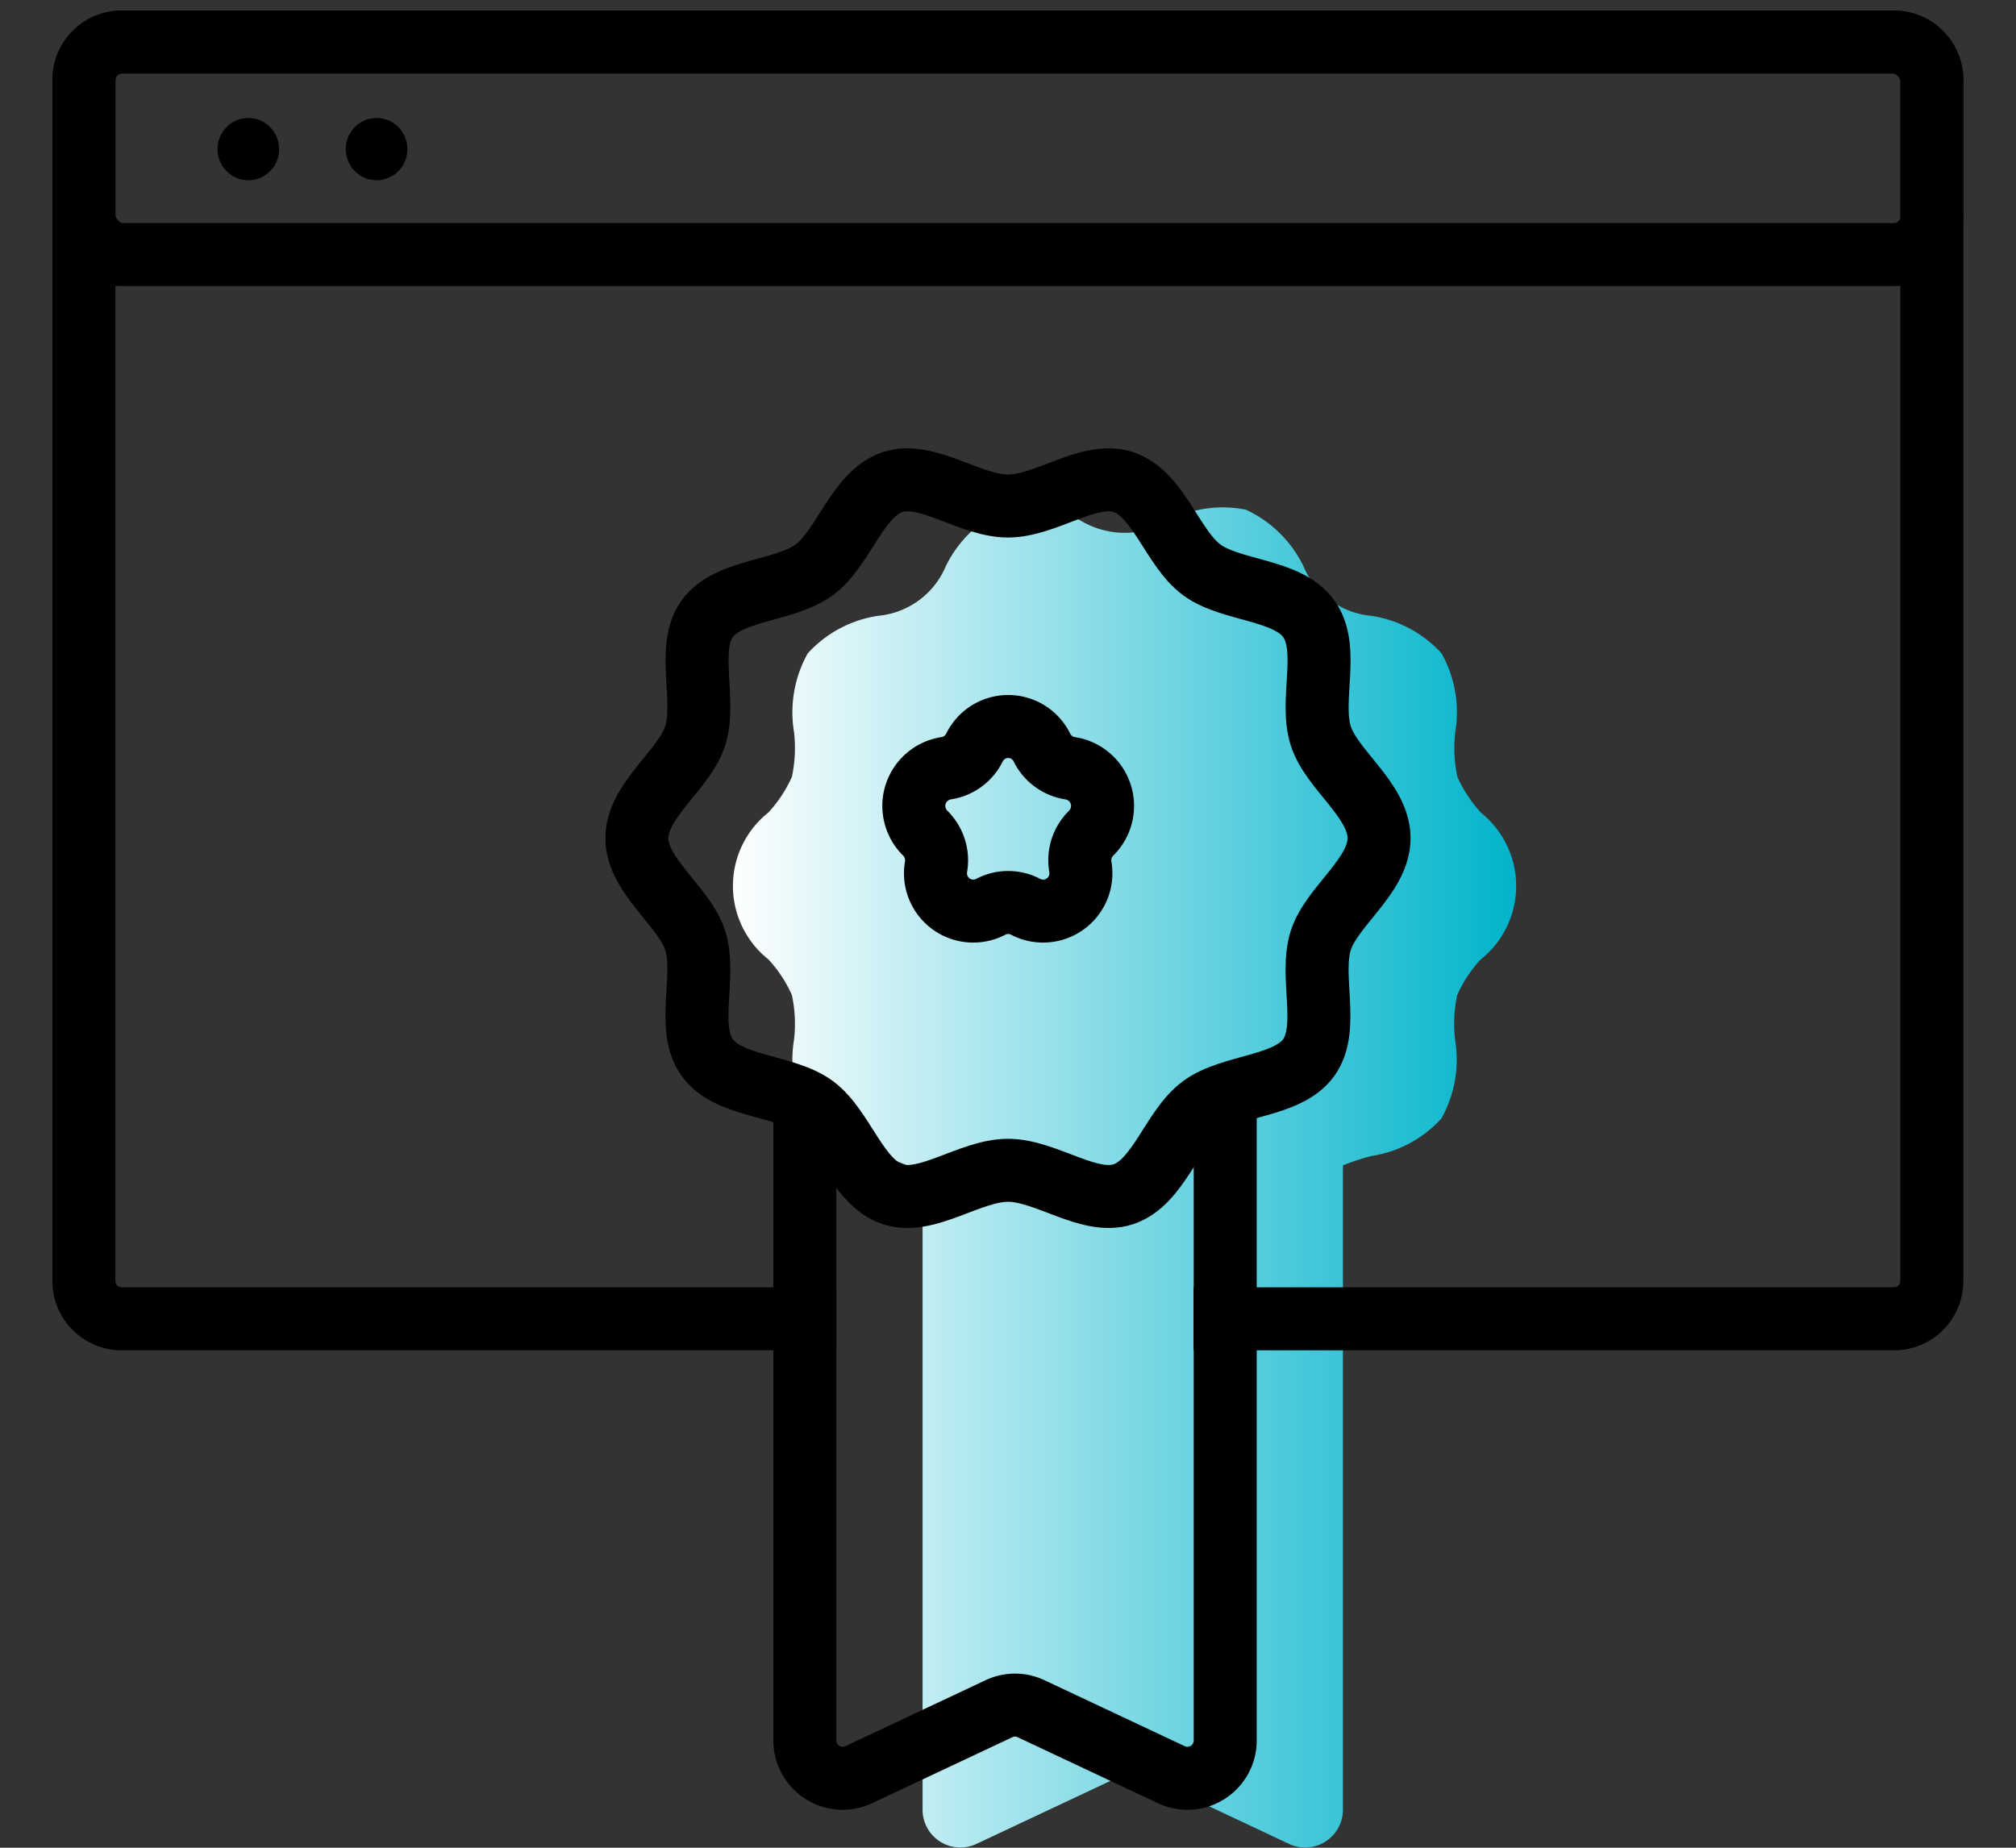 <svg xmlns="http://www.w3.org/2000/svg" width="48" height="44" viewBox="0 0 48 44">
    <rect x="0" y="0" width="48" height="44" fill="#333333" stroke="none"/>
    <defs>
        <linearGradient id="linear-gradient" x2="1" y1=".5" y2=".5" gradientUnits="objectBoundingBox">
            <stop offset="0" stop-color="#fff"/>
            <stop offset="1" stop-color="#00b4cb"/>
        </linearGradient>
        <style>
            .cls-3{fill:none;stroke:#000;stroke-linecap:square;stroke-miterlimit:10;stroke-width:1.5px}
        </style>
    </defs>
    <g id="_1_icon_07" transform="translate(-313 -429)">
        <g id="img" transform="translate(150.521 -263.006)">
            <path id="패스_264" fill="url(#linear-gradient)" d="M197.737 711.353a3.125 3.125 0 0 1-.559-.849 3.312 3.312 0 0 1-.05-1.067 2.876 2.876 0 0 0-.325-1.871 2.831 2.831 0 0 0-1.674-.895 1.945 1.945 0 0 1-1.617-1.185 2.856 2.856 0 0 0-1.371-1.343 2.776 2.776 0 0 0-1.842.265 2.038 2.038 0 0 1-2.082 0 2.773 2.773 0 0 0-1.841-.265 2.857 2.857 0 0 0-1.376 1.342 1.944 1.944 0 0 1-1.618 1.186 2.828 2.828 0 0 0-1.672.895 2.876 2.876 0 0 0-.326 1.871 3.284 3.284 0 0 1-.05 1.067 3.124 3.124 0 0 1-.559.849 2.234 2.234 0 0 0 0 3.5 3.093 3.093 0 0 1 .559.849 3.277 3.277 0 0 1 .05 1.066 2.876 2.876 0 0 0 .326 1.871 2.822 2.822 0 0 0 1.673.895 3.141 3.141 0 0 1 .977.372 1.05 1.05 0 0 1 .085.09v15.1a.9.9 0 0 0 1.276.822l3.35-1.576a.89.89 0 0 1 .758 0l3.349 1.576a.9.9 0 0 0 1.276-.822v-15.339a5.517 5.517 0 0 1 .672-.222 2.823 2.823 0 0 0 1.672-.895 2.87 2.87 0 0 0 .326-1.871 3.305 3.305 0 0 1 .05-1.066 3.094 3.094 0 0 1 .559-.849 2.234 2.234 0 0 0 0-3.5z"/>
            <g id="그룹_271">
                <g id="그룹_270">
                    <path id="패스_265" d="M195.314 711.965c0 .9-1.127 1.62-1.388 2.435-.271.847.22 2.083-.286 2.789s-1.843.645-2.549 1.166-1.025 1.812-1.868 2.09c-.814.268-1.841-.571-2.744-.571s-1.931.839-2.745.571c-.843-.278-1.168-1.573-1.868-2.091s-2.037-.451-2.549-1.165-.015-1.942-.286-2.789c-.261-.815-1.388-1.532-1.388-2.435s1.127-1.62 1.388-2.436c.271-.847-.22-2.083.286-2.788s1.844-.645 2.549-1.166 1.025-1.813 1.868-2.09c.814-.269 1.841.571 2.745.571s1.93-.84 2.744-.571c.843.277 1.168 1.573 1.868 2.09s2.037.451 2.55 1.166.014 1.941.285 2.788c.261.816 1.388 1.532 1.388 2.436z" class="cls-3"/>
                </g>
                <path id="패스_266" d="M187.283 709.8a.9.9 0 0 0 .676.5.908.908 0 0 1 .5 1.545.911.911 0 0 0-.258.8.9.9 0 0 1-1.3.956.888.888 0 0 0-.835 0 .9.9 0 0 1-1.3-.956.911.911 0 0 0-.258-.8.908.908 0 0 1 .5-1.545.9.9 0 0 0 .676-.5.894.894 0 0 1 1.599 0z" class="cls-3"/>
                <path id="패스_267" d="M191.651 719.188v14.26a.9.9 0 0 1-1.276.822l-3.35-1.576a.89.89 0 0 0-.758 0l-3.349 1.576a.9.9 0 0 1-1.276-.822v-14.26" class="cls-3"/>
            </g>
            <g id="그룹_272">
                <path id="패스_268" d="M181.642 723.411h-16.266a.9.9 0 0 1-.9-.906v-28.593a.9.9 0 0 1 .9-.906h42.2a.9.9 0 0 1 .9.906v28.593a.9.9 0 0 1-.9.906h-15.93" class="cls-3"/>
                <ellipse id="타원_79" cx=".734" cy=".742" rx=".734" ry=".742" transform="translate(167.657 694.815)"/>
                <ellipse id="타원_80" cx=".734" cy=".742" rx=".734" ry=".742" transform="translate(170.711 694.815)"/>
                <rect id="사각형_642" width="44" height="5.062" class="cls-3" rx=".906" transform="translate(164.479 693.006)"/>
            </g>
        </g>
    </g>
</svg>

